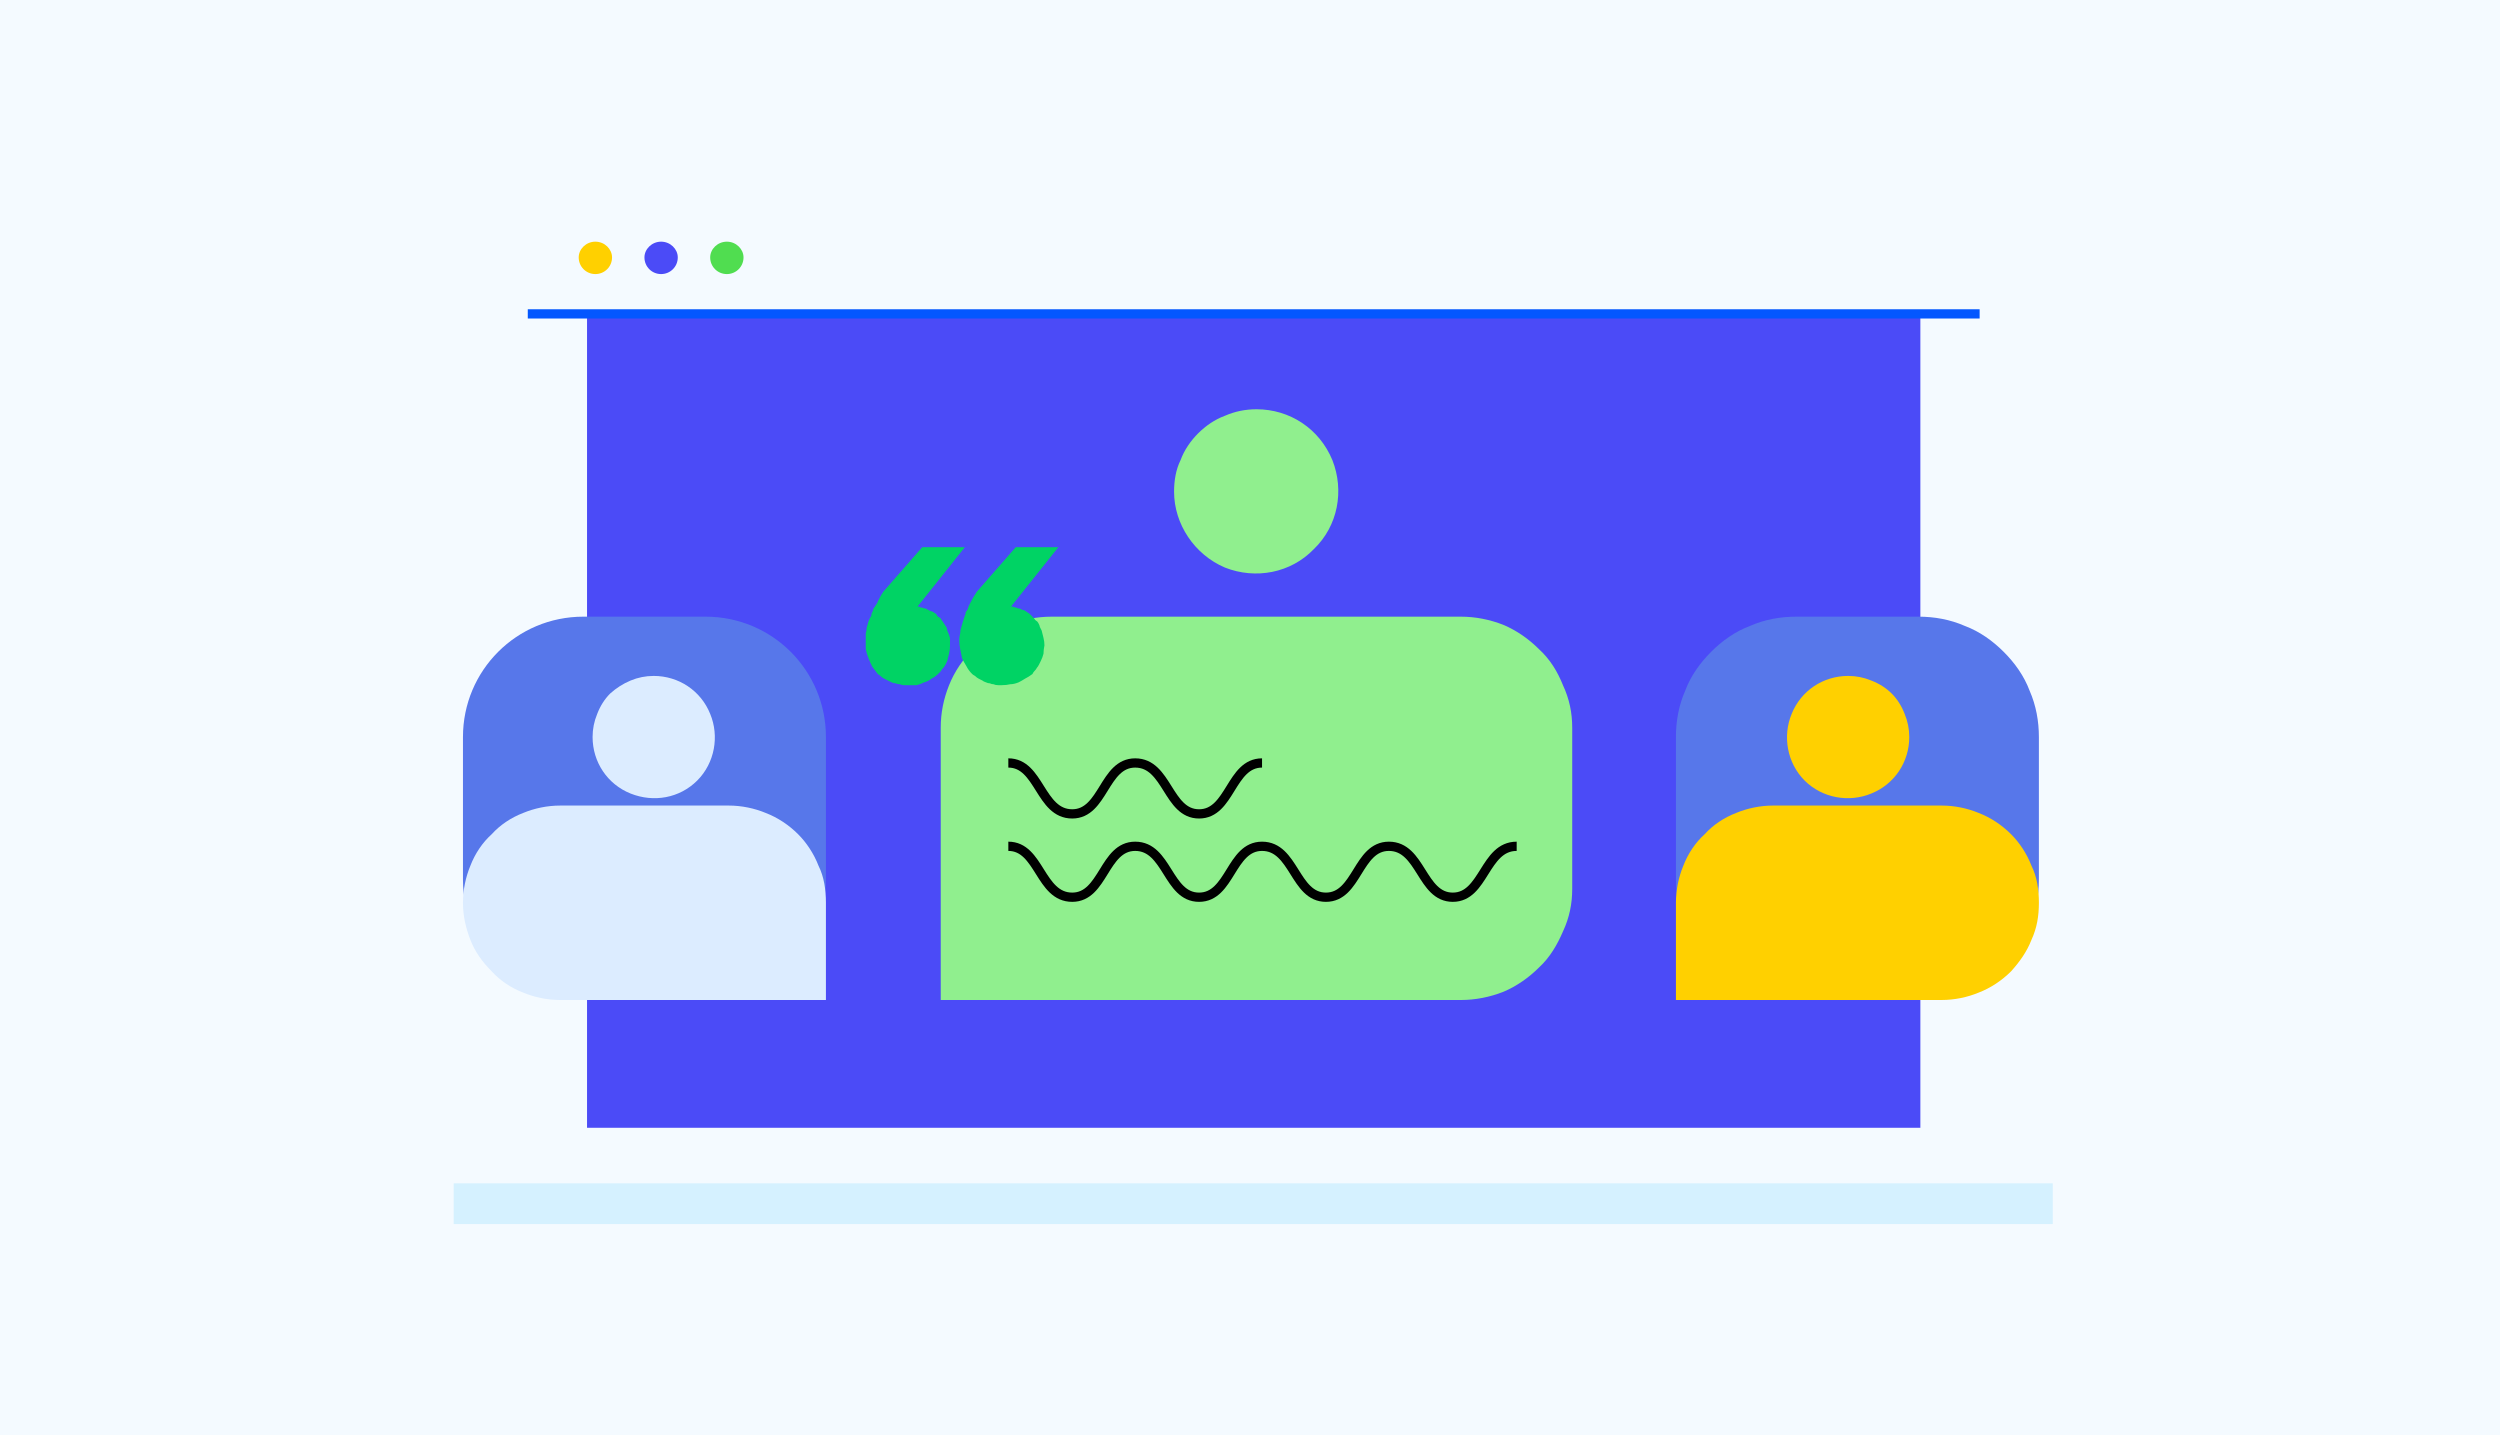 <?xml version="1.0"?>
<svg version="1.2" xmlns="http://www.w3.org/2000/svg" viewBox="0 0 270 155" width="270" height="155">
  <style>.a{fill:none}.b{opacity:0;stroke:#0357ff}.c{fill:#d5f1ff}.d{fill:#4b4bf7}.e{fill:none;stroke:#0357ff}.f{fill:#50dd50}.g{fill:#ffd000}.h{fill:#5777ea}.i{fill:#dcecff}.j{fill:#90ef8e}.k{fill:none;stroke:#000}.l{fill:#00d364}</style>
  <path fill="#F4FAFF" d="m0 0h270v155h-270z" />
  <path class="b" d="m62 22h146.8q1 0 1.9 0.3 1 0.4 1.7 1.1 0.7 0.7 1.1 1.6 0.5 1 0.5 2v101.7h-157.3v-101.7q0.1-1 0.5-2 0.4-0.9 1.1-1.6 0.8-0.7 1.7-1.1 0.9-0.3 2-0.3z" />
  <path class="c" d="m49 127.8h172.7v4.4h-172.7z" />
  <path class="d" d="m63.4 33.9h144v87.9h-144z" />
  <path class="e" d="m57 33.9h156.8" />
  <path class="f" d="m78.5 29.6c-1 0-1.8-0.8-1.8-1.8 0-0.9 0.8-1.7 1.8-1.7 1 0 1.8 0.8 1.8 1.7 0 1-0.8 1.8-1.8 1.8z" />
  <path class="d" d="m71.4 29.6c-1 0-1.8-0.8-1.8-1.8 0-0.9 0.8-1.7 1.8-1.7 1 0 1.8 0.8 1.8 1.7 0 1-0.8 1.8-1.8 1.8z" />
  <path class="g" d="m64.3 29.6c-1 0-1.8-0.8-1.8-1.8 0-0.9 0.8-1.7 1.8-1.7 1 0 1.8 0.8 1.8 1.7 0 1-0.8 1.8-1.8 1.8z" />
  <path class="h" d="m50 79.6c0-7.2 5.8-13 13-13h13.2c7.2 0 13 5.8 13 13v15.4c0 7.2-5.8 13-13 13h-13.2c-7.2 0-13-5.8-13-13z" />
  <path class="i" d="m70.6 73c2.7 0 5.1 1.6 6.1 4.1 1 2.4 0.5 5.3-1.4 7.2-1.9 1.9-4.7 2.4-7.2 1.4-2.5-1-4.1-3.4-4.1-6.1q0-1.3 0.5-2.5 0.5-1.3 1.4-2.2 1-0.9 2.2-1.4 1.2-0.5 2.5-0.5z" />
  <path class="i" d="m85.4 97.9c-1.9 2.5-4.2 4.5-7 5.8-2.7 1.4-5.7 2.1-8.8 2.1-3.1 0-6.1-0.7-8.8-2.1-2.7-1.3-5.1-3.3-6.9-5.8 1.3-3.1 3.5-5.7 6.3-7.5 2.8-1.9 6.1-2.8 9.4-2.8 3.4 0 6.6 0.9 9.4 2.8 2.8 1.8 5 4.4 6.4 7.5z" />
  <path class="i" d="m60.5 87h18.2c1.4 0 2.8 0.3 4 0.8 1.3 0.5 2.5 1.3 3.5 2.3 0.9 0.9 1.7 2.1 2.2 3.4 0.6 1.2 0.8 2.6 0.8 4v10.5h-28.7c-1.4 0-2.8-0.3-4-0.8-1.3-0.5-2.5-1.3-3.4-2.3-1-1-1.8-2.1-2.3-3.4-0.5-1.3-0.8-2.6-0.8-4 0-1.4 0.3-2.8 0.8-4 0.5-1.3 1.3-2.5 2.3-3.4 0.9-1 2.1-1.8 3.4-2.3 1.2-0.5 2.6-0.8 4-0.8z" />
  <path class="h" d="m194 66.6h13.2c1.7 0 3.4 0.3 5 1 1.6 0.6 3 1.6 4.2 2.8 1.2 1.2 2.2 2.6 2.8 4.2 0.7 1.6 1 3.3 1 5v15.4c0 1.7-0.3 3.4-1 5-0.6 1.5-1.6 3-2.8 4.2-1.2 1.2-2.6 2.1-4.2 2.8-1.6 0.7-3.3 1-5 1h-13.2c-1.7 0-3.4-0.3-5-1-1.6-0.7-3-1.6-4.2-2.8-1.2-1.2-2.2-2.7-2.8-4.2-0.7-1.6-1-3.3-1-5v-15.4c0-1.7 0.3-3.4 1-5 0.6-1.6 1.6-3 2.8-4.2 1.2-1.2 2.6-2.2 4.2-2.8 1.6-0.7 3.3-1 5-1z" />
  <path class="g" d="m199.6 73c-2.7 0-5.1 1.6-6.1 4.1-1 2.4-0.5 5.3 1.4 7.2 1.9 1.9 4.8 2.4 7.2 1.4 2.5-1 4.1-3.4 4.1-6.1q0-1.3-0.5-2.5-0.5-1.3-1.4-2.2-0.9-0.9-2.2-1.4-1.2-0.5-2.5-0.5z" />
  <path class="g" d="m184.9 97.9c1.8 2.5 4.2 4.5 6.9 5.8 2.7 1.4 5.8 2.1 8.8 2.1 3.1 0 6.1-0.7 8.8-2.1 2.8-1.3 5.1-3.3 7-5.8-1.4-3.1-3.6-5.7-6.4-7.5-2.8-1.9-6-2.8-9.4-2.8-3.3 0-6.6 0.9-9.4 2.8-2.8 1.8-5 4.4-6.3 7.5z" />
  <path class="g" d="m191.5 87h18.2c1.4 0 2.8 0.3 4 0.8 1.3 0.5 2.5 1.3 3.5 2.3 0.9 0.9 1.7 2.1 2.2 3.4 0.6 1.2 0.8 2.6 0.8 4 0 1.4-0.2 2.7-0.8 4-0.5 1.3-1.3 2.4-2.2 3.4-1 1-2.2 1.8-3.5 2.3-1.2 0.5-2.6 0.8-4 0.8h-28.7v-10.5c0-1.4 0.3-2.8 0.8-4 0.5-1.3 1.3-2.5 2.3-3.4 0.9-1 2.1-1.8 3.4-2.3 1.2-0.5 2.6-0.8 4-0.8z" />
  <path class="j" d="m113.6 66.6h44.2c1.5 0 3.1 0.3 4.6 0.9 1.4 0.6 2.7 1.5 3.8 2.6 1.2 1.1 2 2.4 2.6 3.9 0.7 1.5 1 3 1 4.6v17.4c0 1.6-0.3 3.1-1 4.6-0.6 1.4-1.4 2.8-2.6 3.9-1.1 1.1-2.4 2-3.8 2.6-1.5 0.6-3.1 0.9-4.6 0.9h-56.2v-29.4c0-1.6 0.3-3.1 0.9-4.6 0.6-1.5 1.5-2.8 2.6-3.9 1.1-1.1 2.4-2 3.9-2.6 1.4-0.6 3-0.9 4.6-0.9z" />
  <path class="j" d="m135.7 44.2c3.6 0 6.8 2.1 8.2 5.5 1.3 3.3 0.6 7.1-2 9.6-2.5 2.6-6.3 3.3-9.6 2-3.3-1.4-5.5-4.7-5.5-8.2 0-1.2 0.2-2.4 0.7-3.4 0.4-1.1 1.1-2.1 1.9-2.9 0.8-0.8 1.8-1.5 2.9-1.9q1.6-0.7 3.4-0.7z" />
  <path class="k" d="m108.9 91.4c3.4 0 3.4 5.5 6.9 5.5 3.4 0 3.4-5.5 6.8-5.5 3.5 0 3.5 5.5 6.9 5.5 3.4 0 3.4-5.5 6.8-5.5 3.5 0 3.5 5.5 6.9 5.5 3.4 0 3.4-5.5 6.8-5.5 3.5 0 3.5 5.5 6.9 5.5 3.4 0 3.4-5.5 6.9-5.5" />
  <path class="k" d="m108.9 82.4c3.4 0 3.4 5.5 6.9 5.5 3.4 0 3.4-5.5 6.8-5.5 3.5 0 3.5 5.5 6.9 5.5 3.4 0 3.4-5.5 6.8-5.5" />
  <path class="l" d="m99.6 59.1h4.6l-5.1 6.4q0.2 0 0.3 0.1 0.2 0 0.4 0.1 0.2 0 0.3 0.1 0.2 0.1 0.4 0.2 0.1 0 0.3 0.1 0.1 0.1 0.3 0.2 0.1 0.2 0.2 0.3 0.2 0.1 0.3 0.2 0.1 0.2 0.2 0.3 0.1 0.2 0.2 0.3 0.1 0.2 0.2 0.3 0.1 0.2 0.1 0.4 0.2 0.4 0.3 0.8 0 0.4 0 0.8 0 0.5-0.1 0.9-0.1 0.4-0.2 0.8-0.1 0.2-0.2 0.4-0.1 0.2-0.2 0.3-0.2 0.2-0.3 0.4-0.1 0.1-0.3 0.3-0.3 0.3-0.7 0.5-0.4 0.3-0.8 0.4-0.4 0.2-0.8 0.3-0.5 0-0.9 0-0.2 0-0.5 0-0.2 0-0.4-0.1-0.2 0-0.5-0.1-0.2 0-0.4-0.1-0.2-0.1-0.4-0.2-0.2-0.1-0.4-0.2-0.2-0.1-0.3-0.2-0.2-0.2-0.4-0.3-0.3-0.4-0.6-0.8-0.2-0.4-0.4-0.9-0.2-0.5-0.3-1 0-0.5 0-1 0-0.3 0-0.7 0.1-0.3 0.1-0.6 0.1-0.4 0.2-0.7 0.1-0.3 0.3-0.6 0-0.2 0.1-0.4 0.1-0.1 0.1-0.3 0.1-0.2 0.2-0.3 0.1-0.2 0.2-0.3 0.3-0.7 0.7-1.3zm9.1 0h5.6l-5.1 6.4q0.2 0 0.4 0.1 0.2 0 0.3 0.1 0.2 0 0.4 0.1 0.1 0.1 0.3 0.1 0.2 0.1 0.3 0.2 0.2 0.1 0.3 0.2 0.1 0.1 0.3 0.3 0.1 0.1 0.2 0.2 0.1 0.2 0.3 0.3 0.1 0.1 0.2 0.3 0.1 0.2 0.1 0.3 0.1 0.2 0.2 0.4 0.1 0.4 0.2 0.8 0.1 0.4 0.1 0.8-0.1 0.5-0.1 0.9-0.1 0.4-0.3 0.8-0.1 0.2-0.2 0.4-0.1 0.2-0.2 0.3-0.1 0.2-0.3 0.4-0.1 0.1-0.2 0.3-0.4 0.3-0.8 0.5-0.3 0.2-0.7 0.4-0.5 0.2-0.9 0.2-0.4 0.1-0.9 0.1-0.2 0-0.4 0-0.3 0-0.5-0.1-0.2 0-0.4-0.1-0.2 0-0.4-0.1-0.3-0.1-0.4-0.2-0.2-0.1-0.4-0.2-0.2-0.1-0.4-0.3-0.2-0.1-0.3-0.2-0.4-0.4-0.6-0.8-0.3-0.5-0.5-0.9-0.1-0.5-0.2-1-0.1-0.5-0.1-1 0-0.3 0.1-0.7 0-0.3 0.1-0.6 0.1-0.4 0.2-0.7 0.1-0.3 0.2-0.6 0.1-0.2 0.1-0.4 0.1-0.1 0.2-0.3 0.1-0.2 0.1-0.3 0.1-0.2 0.2-0.4 0.3-0.6 0.7-1.2l4.2-4.8z" />
</svg>